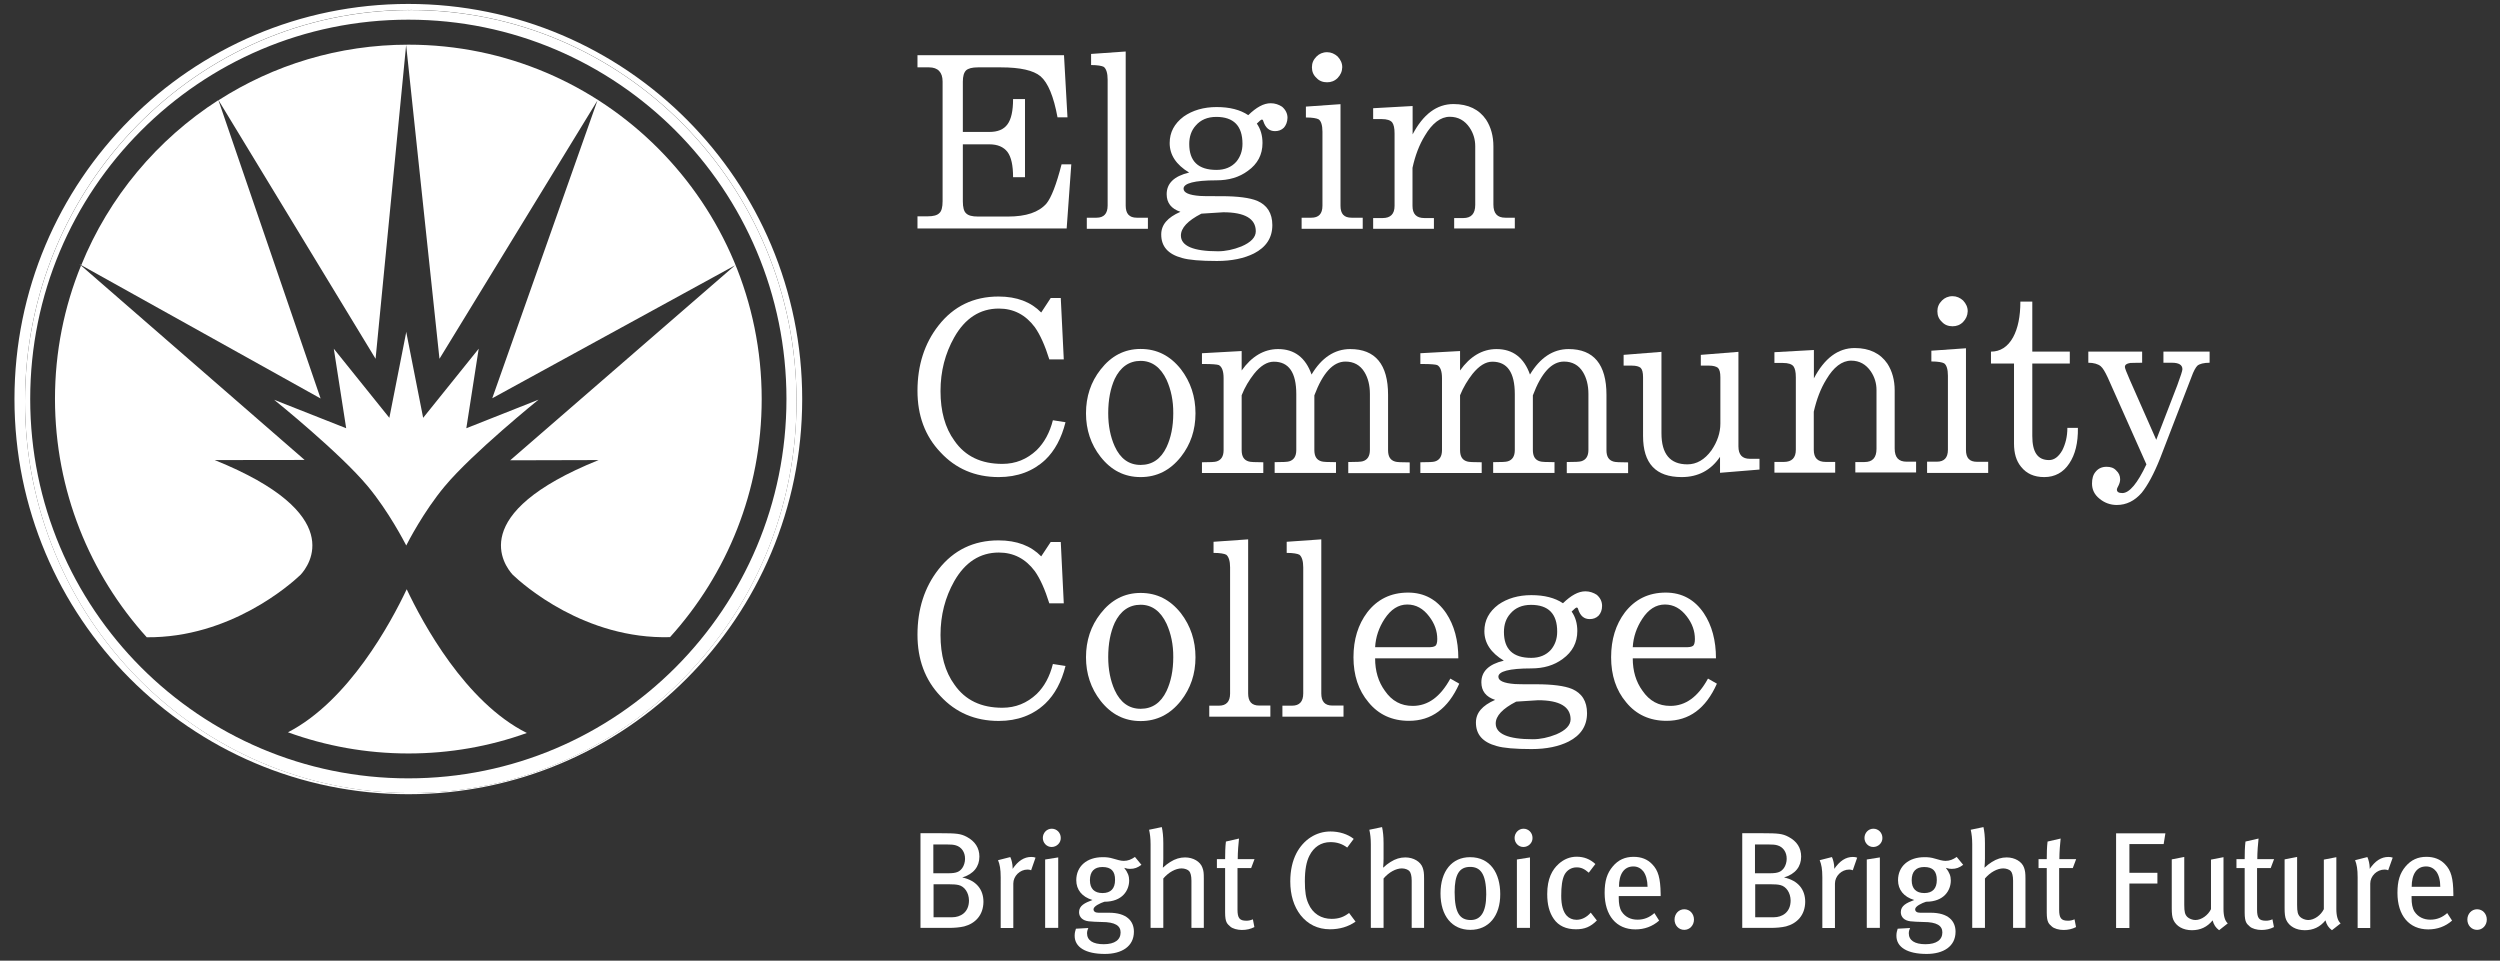 <?xml version="1.0" encoding="utf-8"?>
<!-- Generator: Adobe Illustrator 27.8.1, SVG Export Plug-In . SVG Version: 6.00 Build 0)  -->
<svg version="1.1" id="Layer_1" xmlns="http://www.w3.org/2000/svg" xmlns:xlink="http://www.w3.org/1999/xlink" x="0px" y="0px"
	 viewBox="0 0 216 83" style="enable-background:new 0 0 216 83;" xml:space="preserve">
<rect x="0" y="0" width="216" height="83" fill="#333333" stroke="none"/>
<style type="text/css">
	.st0{fill:#FFFFFF;}
</style>
<g>
	<path class="st0" d="M7.02,22.91l20.68,11.52L18.87,8.65C13.59,12.04,9.41,17.02,7.02,22.91z"/>
	<path class="st0" d="M12.68,55.06c7.2,0.06,12.42-4.57,13.29-5.4c0.74-0.8,4.08-5.27-7.42-9.91l7.77-0.01L7,22.94
		c-1.45,3.56-2.25,7.45-2.25,11.53C4.76,42.4,7.76,49.62,12.68,55.06z"/>
	<path class="st0" d="M35.09,3.89L37.97,31L51.62,8.68l-9.09,25.73L63.5,22.93L44.08,39.77l7.64-0.02
		c-11.49,4.63-8.16,9.1-7.42,9.91c0.88,0.84,6.23,5.59,13.59,5.39c4.92-5.44,7.92-12.65,7.92-20.57c0-16.91-13.67-30.62-30.52-30.62
		c-6.04,0-11.67,1.76-16.41,4.8L32.45,31L35.09,3.89z"/>
	<path class="st0" d="M35.14,50.91c-1.37,2.9-5.02,9.66-10.26,12.36c3.25,1.18,6.75,1.83,10.41,1.83c3.59,0,7.03-0.62,10.23-1.77
		C40.21,60.68,36.52,53.83,35.14,50.91z"/>
	<path class="st0" d="M7,22.94c0-0.01,0.01-0.02,0.01-0.03l-0.15-0.09L7,22.94z"/>
	<polygon class="st0" points="18.86,8.62 18.87,8.65 18.87,8.65 	"/>
	<path class="st0" d="M31.78,42.02c1.82,2.19,3.17,4.83,3.31,5.09v0.02c0,0,0.01-0.01,0.01-0.01c0,0,0.01,0.01,0.01,0.01v-0.02
		c0.13-0.26,1.49-2.91,3.31-5.09c2.4-2.88,8.11-7.49,8.11-7.49L40.29,37l1.07-6.87l-4.8,5.97l-1.45-7.36v-0.07L35.1,28.7l-0.01-0.03
		v0.07l-1.45,7.36l-4.8-5.97L29.91,37l-6.23-2.46C23.68,34.53,29.39,39.14,31.78,42.02z"/>
	<path class="st0" d="M35.28,0.34L35.28,0.34v0.53c0.07,0,0.14-0.01,0.21-0.01c18.41,0,33.33,15.14,33.33,33.82
		c0,18.68-14.92,33.83-33.33,33.83c-18.41,0-33.33-15.14-33.33-33.83c0-18.61,14.81-33.7,33.12-33.82V0.34L35.28,0.34
		c-18.8,0-34.03,15.29-34.03,34.14c0,18.85,15.23,34.13,34.03,34.14c18.79,0,34.03-15.29,34.03-34.14
		C69.31,15.62,54.08,0.34,35.28,0.34z"/>
	<path class="st0" d="M2.16,34.69c0,18.68,14.92,33.83,33.33,33.83c18.41,0,33.33-15.14,33.33-33.83
		c0-18.68-14.92-33.82-33.33-33.82c-0.07,0-0.14,0.01-0.21,0.01V1.7c9.02,0,17.18,3.67,23.1,9.6c5.91,5.93,9.57,14.12,9.57,23.17
		c0,9.05-3.65,17.24-9.57,23.18c-5.91,5.93-14.07,9.6-23.1,9.6c-9.02,0-17.18-3.67-23.1-9.6c-5.91-5.93-9.57-14.12-9.57-23.18
		c0-9.05,3.65-17.24,9.57-23.17c5.91-5.93,14.07-9.6,23.1-9.6V0.87C16.97,0.99,2.16,16.08,2.16,34.69z"/>
</g>
<g>
	<path class="st0" d="M92.16,19.74H79.27v-1.05h0.89c0.49,0,0.82-0.09,1-0.28c0.19-0.16,0.28-0.51,0.28-1.03V7.04
		c0-0.79-0.4-1.22-1.17-1.22h-1V4.77h12.66l0.3,5.37h-0.86c-0.33-1.8-0.82-2.99-1.47-3.55c-0.61-0.51-1.75-0.77-3.43-0.77H84.5
		c-0.51,0-0.84,0.09-1.03,0.26c-0.19,0.19-0.28,0.51-0.28,0.98v4.34h2.29c0.72,0,1.24-0.21,1.56-0.65c0.33-0.44,0.49-1.17,0.49-2.19
		h1.03v6.75h-1.03c0-1.03-0.16-1.75-0.49-2.19c-0.33-0.42-0.84-0.65-1.56-0.65h-2.29v4.93c0,0.51,0.09,0.86,0.28,1.03
		c0.19,0.19,0.51,0.28,1.03,0.28h2.59c1.57,0,2.66-0.37,3.32-1.12c0.42-0.51,0.86-1.64,1.31-3.39h0.84L92.16,19.74z"/>
	<path class="st0" d="M93.9,19.77v-0.96h0.84c0.63,0,0.96-0.35,0.96-1.05V6.88c0-0.56-0.12-0.93-0.33-1.1
		c-0.16-0.09-0.54-0.16-1.1-0.16V4.66l2.99-0.21v13.31c0,0.7,0.3,1.05,0.96,1.05h0.96v0.96H93.9z"/>
	<path class="st0" d="M110.93,11.03c-0.21,0.21-0.47,0.3-0.77,0.3c-0.49,0-0.82-0.28-1.01-0.86c-0.02-0.09-0.07-0.14-0.12-0.14
		c-0.07,0-0.21,0.12-0.44,0.35c0.33,0.47,0.49,1.03,0.49,1.68c0,1-0.42,1.8-1.26,2.4c-0.75,0.56-1.66,0.82-2.71,0.82
		c-1.92,0-2.85,0.26-2.85,0.72c0,0.35,0.47,0.56,1.43,0.63c0.12,0.02,0.72,0.02,1.82,0.02c1.45,0,2.47,0.14,3.11,0.4
		c0.86,0.37,1.31,1.07,1.31,2.1c0,1.1-0.54,1.91-1.59,2.45c-0.84,0.42-1.91,0.65-3.2,0.65c-1.42,0-2.43-0.09-3.01-0.26
		c-1.22-0.33-1.8-1-1.8-2.03c0-0.84,0.54-1.47,1.66-1.96c-0.79-0.26-1.19-0.77-1.19-1.52c0-0.93,0.63-1.56,1.94-1.87
		c-1.12-0.68-1.68-1.52-1.68-2.55c0-0.93,0.4-1.68,1.21-2.29c0.77-0.54,1.73-0.82,2.85-0.82c1.12,0,2.03,0.23,2.73,0.7
		c0.7-0.68,1.33-1.03,1.94-1.03c0.38,0,0.7,0.12,0.98,0.3c0.3,0.26,0.47,0.58,0.47,0.96C111.23,10.54,111.11,10.82,110.93,11.03z
		 M105.69,18.34c-0.12,0-0.75,0.05-1.89,0.12c-1.19,0.61-1.77,1.24-1.77,1.89c0,0.89,1.05,1.36,3.2,1.36c0.65,0,1.33-0.14,2.03-0.42
		c0.82-0.35,1.24-0.79,1.24-1.31C108.5,18.9,107.56,18.34,105.69,18.34z M105.09,10.1c-0.77,0-1.36,0.26-1.78,0.75
		c-0.38,0.42-0.56,0.96-0.56,1.59c0,1.49,0.77,2.24,2.36,2.24c0.7,0,1.28-0.23,1.7-0.7c0.35-0.42,0.54-0.93,0.54-1.56
		C107.35,10.87,106.58,10.1,105.09,10.1z"/>
	<path class="st0" d="M112.46,19.77v-0.96h0.84c0.63,0,0.96-0.33,0.96-1.03v-6.4c0-0.56-0.12-0.93-0.33-1.07
		c-0.16-0.09-0.54-0.16-1.1-0.16V9.21L115.82,9v8.78c0,0.7,0.3,1.03,0.96,1.03h0.96v0.96H112.46z M115.57,6.74
		c-0.26,0.26-0.56,0.37-0.91,0.37c-0.37,0-0.68-0.12-0.91-0.37c-0.28-0.26-0.4-0.56-0.4-0.93c0-0.35,0.12-0.65,0.4-0.93
		c0.23-0.23,0.54-0.37,0.91-0.37c0.35,0,0.65,0.14,0.91,0.37c0.26,0.28,0.4,0.58,0.4,0.93C115.96,6.18,115.82,6.48,115.57,6.74z"/>
	<path class="st0" d="M125.64,19.77v-0.93h0.79c0.68,0,1.03-0.37,1.03-1.14v-5.07c0-0.58-0.16-1.12-0.49-1.61
		c-0.42-0.61-0.98-0.93-1.71-0.93c-0.79,0-1.52,0.56-2.15,1.63c-0.49,0.79-0.84,1.73-1.07,2.78v3.29c0,0.7,0.33,1.05,1.03,1.05h0.82
		v0.93h-5.25v-0.93h0.82c0.68,0,1.03-0.35,1.03-1.05v-6.26c0-0.47-0.07-0.77-0.21-0.96c-0.16-0.19-0.47-0.28-0.89-0.28h-0.75V9.35
		l3.41-0.19v2.45c0.91-1.73,2.08-2.62,3.53-2.62c1.28,0,2.22,0.47,2.82,1.35c0.42,0.65,0.63,1.42,0.63,2.31v5.02
		c0,0.77,0.33,1.14,1.03,1.14h0.82v0.93H125.64z"/>
	<path class="st0" d="M102.03,39.47c-0.93,1.17-2.08,1.75-3.48,1.75s-2.54-0.58-3.46-1.75c-0.84-1.07-1.26-2.34-1.26-3.76
		c0-1.45,0.42-2.71,1.26-3.78c0.91-1.17,2.05-1.78,3.46-1.78s2.55,0.58,3.48,1.75c0.84,1.1,1.26,2.36,1.26,3.81
		S102.87,38.4,102.03,39.47z M100.79,32.81c-0.51-1.07-1.26-1.63-2.24-1.63c-1,0-1.75,0.54-2.24,1.56c-0.37,0.82-0.56,1.8-0.56,2.97
		c0,1.07,0.19,2.03,0.56,2.85c0.49,1.08,1.24,1.61,2.24,1.61c1,0,1.75-0.51,2.24-1.54c0.37-0.79,0.58-1.75,0.58-2.92
		C101.38,34.61,101.17,33.65,100.79,32.81z"/>
	<path class="st0" d="M116.49,40.85v-0.93c0.7,0,1.12-0.02,1.26-0.07c0.4-0.12,0.61-0.44,0.61-0.98v-4.83
		c0-0.75-0.16-1.38-0.47-1.89c-0.37-0.61-0.93-0.91-1.64-0.91c-1.07,0-1.96,0.98-2.69,2.92v4.72c0,0.54,0.19,0.86,0.61,0.98
		c0.14,0.05,0.56,0.07,1.26,0.07v0.93h-5.3v-0.93c0.7,0,1.12-0.02,1.26-0.07c0.4-0.12,0.61-0.44,0.61-0.98v-4.83
		c0-1.87-0.65-2.8-1.94-2.8c-0.58,0-1.15,0.35-1.71,1.05c-0.42,0.54-0.79,1.14-1.07,1.85v4.74c0,0.54,0.19,0.86,0.61,0.98
		c0.14,0.05,0.56,0.07,1.26,0.07v0.93h-5.3v-0.93c0.7,0,1.12-0.02,1.26-0.07c0.4-0.12,0.61-0.44,0.61-0.98v-6.21
		c0-0.61-0.14-1-0.42-1.14c-0.14-0.05-0.56-0.09-1.24-0.09h-0.21v-0.93l3.43-0.19v1.68c0.86-1.21,1.92-1.85,3.15-1.85
		c1.42,0,2.38,0.75,2.89,2.2c0.86-1.45,1.99-2.2,3.34-2.2c2.17,0,3.27,1.33,3.27,3.95v4.79c0,0.54,0.19,0.86,0.61,0.98
		c0.14,0.05,0.56,0.07,1.26,0.07v0.93H116.49z"/>
	<path class="st0" d="M135.37,40.85v-0.93c0.7,0,1.12-0.02,1.26-0.07c0.4-0.12,0.61-0.44,0.61-0.98v-4.83
		c0-0.75-0.16-1.38-0.47-1.89c-0.37-0.61-0.93-0.91-1.64-0.91c-1.07,0-1.96,0.98-2.69,2.92v4.72c0,0.54,0.19,0.86,0.61,0.98
		c0.14,0.05,0.56,0.07,1.26,0.07v0.93h-5.3v-0.93c0.7,0,1.12-0.02,1.26-0.07c0.4-0.12,0.61-0.44,0.61-0.98v-4.83
		c0-1.87-0.65-2.8-1.94-2.8c-0.58,0-1.14,0.35-1.71,1.05c-0.42,0.54-0.79,1.14-1.08,1.85v4.74c0,0.54,0.19,0.86,0.61,0.98
		c0.14,0.05,0.56,0.07,1.26,0.07v0.93h-5.3v-0.93c0.7,0,1.12-0.02,1.26-0.07c0.4-0.12,0.61-0.44,0.61-0.98v-6.21
		c0-0.61-0.14-1-0.42-1.14c-0.14-0.05-0.56-0.09-1.24-0.09h-0.21v-0.93l3.43-0.19v1.68c0.86-1.21,1.92-1.85,3.15-1.85
		c1.42,0,2.38,0.75,2.89,2.2c0.87-1.45,1.99-2.2,3.34-2.2c2.17,0,3.27,1.33,3.27,3.95v4.79c0,0.54,0.19,0.86,0.61,0.98
		c0.14,0.05,0.56,0.07,1.26,0.07v0.93H135.37z"/>
	<path class="st0" d="M148.61,40.85v-1.38c-0.79,1.17-1.91,1.75-3.31,1.75c-2.24,0-3.34-1.17-3.34-3.55V32.6
		c0-0.42-0.07-0.68-0.21-0.82c-0.14-0.12-0.4-0.19-0.75-0.19h-0.72v-0.93l3.27-0.26v7.03c0,1.8,0.75,2.69,2.24,2.69
		c0.79,0,1.49-0.4,2.08-1.21c0.51-0.75,0.77-1.52,0.77-2.31V32.6c0-0.42-0.07-0.68-0.21-0.82c-0.16-0.12-0.42-0.19-0.75-0.19h-0.73
		v-0.93l3.25-0.26v8.17c0,0.72,0.33,1.07,0.98,1.07h0.84v0.93L148.61,40.85z"/>
	<path class="st0" d="M160.3,40.85v-0.93h0.8c0.68,0,1.03-0.37,1.03-1.14V33.7c0-0.58-0.16-1.12-0.49-1.61
		c-0.42-0.61-0.98-0.93-1.7-0.93c-0.79,0-1.52,0.56-2.15,1.63c-0.49,0.79-0.84,1.73-1.08,2.78v3.29c0,0.7,0.33,1.05,1.03,1.05h0.82
		v0.93h-5.25v-0.93h0.82c0.68,0,1.03-0.35,1.03-1.05V32.6c0-0.47-0.07-0.77-0.21-0.96c-0.16-0.19-0.47-0.28-0.89-0.28h-0.75v-0.93
		l3.41-0.19v2.45c0.91-1.73,2.08-2.62,3.53-2.62c1.28,0,2.22,0.47,2.82,1.35c0.42,0.65,0.63,1.43,0.63,2.31v5.02
		c0,0.77,0.33,1.14,1.03,1.14h0.82v0.93H160.3z"/>
	<path class="st0" d="M166.5,40.85v-0.96h0.84c0.63,0,0.96-0.33,0.96-1.03v-6.4c0-0.56-0.12-0.93-0.33-1.07
		c-0.16-0.09-0.54-0.16-1.1-0.16v-0.93l2.99-0.21v8.78c0,0.7,0.3,1.03,0.96,1.03h0.96v0.96H166.5z M169.61,27.82
		c-0.26,0.26-0.56,0.37-0.91,0.37c-0.37,0-0.68-0.12-0.91-0.37c-0.28-0.26-0.4-0.56-0.4-0.93c0-0.35,0.12-0.65,0.4-0.93
		c0.23-0.23,0.54-0.37,0.91-0.37c0.35,0,0.65,0.14,0.91,0.37c0.26,0.28,0.4,0.58,0.4,0.93C170,27.26,169.86,27.56,169.61,27.82z"/>
	<path class="st0" d="M178.78,40.05c-0.51,0.77-1.24,1.17-2.15,1.17c-0.89,0-1.54-0.3-2.01-0.89c-0.42-0.51-0.61-1.17-0.61-2.01
		v-6.91h-1.99v-1.03c0.79,0,1.45-0.4,1.91-1.24c0.42-0.77,0.63-1.8,0.63-3.08h1.03v4.32h3.24v1.03h-3.24v6.26
		c0,1.4,0.46,2.08,1.45,2.08c0.44,0,0.82-0.28,1.14-0.84c0.28-0.56,0.44-1.19,0.44-1.94h0.91C179.55,38.26,179.3,39.28,178.78,40.05
		z"/>
	<path class="st0" d="M189.85,31.6c-0.14,0.14-0.33,0.47-0.51,0.98l-2.71,7.03c-0.54,1.35-1.08,2.34-1.59,2.97
		c-0.61,0.7-1.33,1.05-2.15,1.05c-0.56,0-1.07-0.19-1.49-0.54c-0.44-0.35-0.65-0.79-0.65-1.31c0-0.42,0.09-0.77,0.32-1.03
		c0.23-0.28,0.54-0.42,0.94-0.42c0.35,0,0.63,0.09,0.84,0.33c0.21,0.19,0.33,0.44,0.33,0.75c0,0.19-0.05,0.35-0.14,0.54
		c-0.09,0.16-0.14,0.28-0.14,0.35c0,0.19,0.14,0.3,0.47,0.3c0.61,0,1.31-0.84,2.08-2.48l-3.34-7.5c-0.23-0.49-0.42-0.82-0.61-0.98
		c-0.23-0.19-0.61-0.3-1.07-0.3v-0.96h4.65v0.96c-0.58,0-0.93,0.02-1.03,0.02c-0.32,0.05-0.46,0.16-0.46,0.35
		c0,0.09,0.14,0.47,0.42,1.1L186.3,38l1.82-4.72c0.28-0.77,0.44-1.24,0.44-1.38c0-0.37-0.3-0.56-0.91-0.56h-0.73v-0.96h3.99v0.96
		C190.41,31.34,190.03,31.44,189.85,31.6z"/>
	<path class="st0" d="M102.03,60.55c-0.93,1.17-2.08,1.75-3.48,1.75s-2.54-0.58-3.46-1.75c-0.84-1.08-1.26-2.34-1.26-3.76
		c0-1.45,0.42-2.71,1.26-3.78c0.91-1.17,2.05-1.78,3.46-1.78s2.55,0.58,3.48,1.75c0.84,1.1,1.26,2.36,1.26,3.81
		C103.29,58.24,102.87,59.47,102.03,60.55z M100.79,53.89c-0.51-1.08-1.26-1.64-2.24-1.64c-1,0-1.75,0.54-2.24,1.56
		c-0.37,0.82-0.56,1.8-0.56,2.97c0,1.07,0.19,2.03,0.56,2.85c0.49,1.07,1.24,1.61,2.24,1.61c1,0,1.75-0.51,2.24-1.54
		c0.37-0.79,0.58-1.75,0.58-2.92C101.38,55.69,101.17,54.73,100.79,53.89z"/>
	<path class="st0" d="M104.48,61.93v-0.96h0.84c0.63,0,0.96-0.35,0.96-1.05V49.03c0-0.56-0.12-0.93-0.33-1.1
		c-0.16-0.09-0.54-0.16-1.1-0.16v-0.96l2.99-0.21v13.31c0,0.7,0.3,1.05,0.96,1.05h0.96v0.96H104.48z"/>
	<path class="st0" d="M110.8,61.93v-0.96h0.84c0.63,0,0.96-0.35,0.96-1.05V49.03c0-0.56-0.12-0.93-0.33-1.1
		c-0.16-0.09-0.54-0.16-1.1-0.16v-0.96l2.99-0.21v13.31c0,0.7,0.3,1.05,0.96,1.05h0.96v0.96H110.8z"/>
	<path class="st0" d="M121.73,62.28c-1.45,0-2.62-0.54-3.48-1.59c-0.89-1.05-1.31-2.36-1.31-3.9c0-1.54,0.4-2.83,1.19-3.88
		c0.86-1.12,2.03-1.71,3.53-1.71c1.4,0,2.5,0.61,3.29,1.78c0.7,1.05,1.05,2.36,1.05,3.9h-7.19c0,1.1,0.28,2.03,0.84,2.8
		c0.61,0.89,1.4,1.31,2.41,1.31c1.31,0,2.38-0.77,3.25-2.36l0.77,0.44C125.12,61.23,123.67,62.28,121.73,62.28z M123.48,53.26
		c-0.51-0.68-1.14-1.03-1.89-1.03c-0.77,0-1.42,0.42-1.96,1.24c-0.49,0.75-0.77,1.56-0.82,2.45h4.58c0.28,0,0.49-0.02,0.63-0.12
		c0.09-0.07,0.16-0.26,0.16-0.58C124.18,54.52,123.95,53.87,123.48,53.26z"/>
	<path class="st0" d="M138.12,53.19c-0.21,0.21-0.47,0.3-0.77,0.3c-0.49,0-0.82-0.28-1-0.86c-0.02-0.09-0.07-0.14-0.12-0.14
		c-0.07,0-0.21,0.12-0.44,0.35c0.33,0.47,0.49,1.03,0.49,1.68c0,1-0.42,1.8-1.26,2.41c-0.75,0.56-1.66,0.82-2.71,0.82
		c-1.92,0-2.85,0.26-2.85,0.72c0,0.35,0.47,0.56,1.42,0.63c0.12,0.02,0.73,0.02,1.82,0.02c1.45,0,2.48,0.14,3.11,0.4
		c0.87,0.37,1.31,1.07,1.31,2.1c0,1.1-0.54,1.91-1.59,2.45c-0.84,0.42-1.91,0.65-3.2,0.65c-1.42,0-2.43-0.09-3.01-0.26
		c-1.22-0.33-1.8-1-1.8-2.03c0-0.84,0.54-1.47,1.66-1.96c-0.8-0.26-1.19-0.77-1.19-1.52c0-0.93,0.63-1.56,1.94-1.87
		c-1.12-0.68-1.68-1.52-1.68-2.55c0-0.93,0.4-1.68,1.21-2.29c0.77-0.54,1.73-0.82,2.85-0.82c1.12,0,2.03,0.23,2.73,0.7
		c0.7-0.68,1.33-1.03,1.94-1.03c0.37,0,0.7,0.12,0.98,0.3c0.3,0.26,0.46,0.58,0.46,0.96C138.42,52.7,138.31,52.98,138.12,53.19z
		 M132.89,60.5c-0.12,0-0.75,0.05-1.89,0.12c-1.19,0.61-1.77,1.24-1.77,1.89c0,0.89,1.05,1.36,3.2,1.36c0.66,0,1.33-0.14,2.03-0.42
		c0.82-0.35,1.24-0.79,1.24-1.31C135.69,61.06,134.76,60.5,132.89,60.5z M132.28,52.26c-0.77,0-1.36,0.26-1.78,0.75
		c-0.38,0.42-0.56,0.96-0.56,1.59c0,1.49,0.77,2.24,2.36,2.24c0.7,0,1.28-0.23,1.7-0.7c0.35-0.42,0.54-0.93,0.54-1.56
		C134.55,53.03,133.78,52.26,132.28,52.26z"/>
	<path class="st0" d="M143.99,62.28c-1.45,0-2.62-0.54-3.48-1.59c-0.89-1.05-1.31-2.36-1.31-3.9c0-1.54,0.4-2.83,1.19-3.88
		c0.87-1.12,2.03-1.71,3.53-1.71c1.4,0,2.5,0.61,3.29,1.78c0.7,1.05,1.05,2.36,1.05,3.9h-7.19c0,1.1,0.28,2.03,0.84,2.8
		c0.61,0.89,1.4,1.31,2.41,1.31c1.31,0,2.38-0.77,3.25-2.36l0.77,0.44C147.38,61.23,145.93,62.28,143.99,62.28z M145.74,53.26
		c-0.52-0.68-1.14-1.03-1.89-1.03c-0.77,0-1.43,0.42-1.96,1.24c-0.49,0.75-0.77,1.56-0.82,2.45h4.58c0.28,0,0.49-0.02,0.63-0.12
		c0.09-0.07,0.16-0.26,0.16-0.58C146.44,54.52,146.21,53.87,145.74,53.26z"/>
	<g>
		<path class="st0" d="M89.57,38.89c-0.84,0.79-1.82,1.19-2.97,1.19c-1.82,0-3.2-0.65-4.13-1.99c-0.82-1.12-1.21-2.57-1.21-4.3
			c0-1.71,0.4-3.25,1.19-4.65c0.93-1.64,2.22-2.48,3.85-2.48c1.28,0,2.31,0.54,3.11,1.61c0.46,0.65,0.88,1.59,1.25,2.78h1.25
			l-0.26-5.3h-0.87L89.96,27c-0.89-0.91-2.1-1.38-3.69-1.38c-2.15,0-3.88,0.84-5.18,2.5c-1.21,1.54-1.82,3.43-1.82,5.65
			c0,2.13,0.65,3.9,1.98,5.3c1.31,1.42,2.99,2.15,5.04,2.15c1.63,0,2.97-0.51,4.02-1.49c0.83-0.79,1.41-1.89,1.75-3.25l-1.09-0.17
			C90.7,37.37,90.23,38.24,89.57,38.89z"/>
	</g>
	<g>
		<path class="st0" d="M89.57,59.96c-0.84,0.79-1.82,1.19-2.97,1.19c-1.82,0-3.2-0.65-4.13-1.99c-0.82-1.12-1.21-2.57-1.21-4.3
			c0-1.71,0.4-3.25,1.19-4.65c0.93-1.63,2.22-2.47,3.85-2.47c1.28,0,2.31,0.54,3.11,1.61c0.46,0.65,0.88,1.59,1.25,2.78h1.25
			l-0.26-5.3h-0.87l-0.82,1.24c-0.89-0.91-2.1-1.38-3.69-1.38c-2.15,0-3.88,0.84-5.18,2.5c-1.21,1.54-1.82,3.43-1.82,5.65
			c0,2.13,0.65,3.9,1.98,5.3c1.31,1.42,2.99,2.15,5.04,2.15c1.63,0,2.97-0.51,4.02-1.5c0.83-0.79,1.41-1.89,1.75-3.25l-1.09-0.17
			C90.7,58.45,90.23,59.32,89.57,59.96z"/>
	</g>
</g>
<g>
	<path class="st0" d="M83.31,80.04c-0.37,0.09-0.87,0.13-1.29,0.13h-2.49v-8.18h1.73c1.38,0,1.75,0.04,2.26,0.31
		c0.72,0.38,1.1,0.96,1.1,1.71c0,0.85-0.49,1.51-1.48,1.8c1.23,0.27,1.83,1.05,1.83,2.11C84.96,79.07,84.26,79.79,83.31,80.04z
		 M82.59,73.04c-0.19-0.06-0.42-0.08-0.83-0.08h-1.12v2.49h1.29c0.72,0,0.97-0.13,1.21-0.45c0.15-0.21,0.24-0.52,0.24-0.79
		C83.39,73.63,83.07,73.18,82.59,73.04z M82.83,76.47c-0.21-0.05-0.45-0.07-0.85-0.07h-1.32v2.85h1.62c0.68,0,1.44-0.4,1.44-1.45
		C83.71,77.13,83.34,76.59,82.83,76.47z"/>
	<path class="st0" d="M89.09,75.19c-0.11-0.04-0.19-0.06-0.31-0.06c-0.66,0-1.23,0.56-1.23,1.21v3.84h-1.09V75.8
		c0-0.72-0.08-1.12-0.23-1.48l1.06-0.27c0.11,0.23,0.2,0.62,0.2,0.91v0.11c0.47-0.69,0.99-1.03,1.61-1.03
		c0.14,0,0.27,0.02,0.37,0.06L89.09,75.19z"/>
	<path class="st0" d="M90.86,73.18c-0.43,0-0.76-0.36-0.76-0.78c0-0.44,0.34-0.8,0.77-0.8c0.43,0,0.78,0.34,0.78,0.8
		C91.66,72.82,91.3,73.18,90.86,73.18z M90.3,80.17v-5.91l1.13-0.18v6.09H90.3z"/>
	<path class="st0" d="M97.64,75.07c-0.18,0-0.23-0.01-0.51-0.09c0.31,0.39,0.43,0.71,0.43,1.09c0,0.85-0.58,1.84-2.14,1.84
		c-0.37,0.12-0.94,0.39-0.94,0.65c0,0.18,0.14,0.3,0.43,0.3h0.91c1.52,0,2.15,0.71,2.15,1.64c0,1.28-1.06,1.92-2.51,1.92
		c-1.66,0-2.61-0.58-2.61-1.57c0-0.25,0.05-0.43,0.11-0.61l1.07-0.06c-0.05,0.1-0.11,0.29-0.11,0.45c0,0.62,0.51,0.95,1.44,0.95
		c0.97,0,1.46-0.39,1.46-1.02c0-0.57-0.46-0.9-1.64-0.9c-0.42,0-0.89-0.04-1.12-0.06c-0.52-0.06-0.83-0.36-0.83-0.79
		c0-0.56,0.49-0.8,1.16-1.05c-0.91-0.27-1.4-0.89-1.4-1.71c0-1.2,0.91-1.99,2.28-1.99c0.32,0,0.57,0.02,0.93,0.13
		c0.31,0.09,0.63,0.19,0.89,0.19c0.36,0,0.65-0.12,0.97-0.34l0.56,0.68C98.29,74.97,98.01,75.07,97.64,75.07z M95.25,74.91
		c-0.7,0-1.08,0.38-1.08,1.14c0,0.74,0.39,1.11,1.09,1.11c0.71,0,1.08-0.39,1.08-1.13C96.35,75.27,96,74.91,95.25,74.91z"/>
	<path class="st0" d="M102.94,80.17v-4.08c0-0.42-0.08-0.7-0.2-0.83c-0.11-0.12-0.37-0.23-0.65-0.23c-0.51,0-1.12,0.33-1.58,0.87
		v4.27h-1.1v-7.23c0-0.51-0.05-0.9-0.13-1.25l1.1-0.23c0.08,0.36,0.13,0.8,0.13,1.38v1.33c0,0.21-0.01,0.49-0.04,0.8
		c0.26-0.24,0.39-0.33,0.63-0.49c0.44-0.28,0.86-0.4,1.29-0.4c0.7,0,1.32,0.36,1.5,0.89c0.1,0.27,0.12,0.43,0.12,0.96v4.24H102.94z"
		/>
	<path class="st0" d="M108.1,75h-1.18v3.59c0,0.74,0.18,0.96,0.77,0.96c0.2,0,0.37-0.04,0.56-0.12l0.13,0.67
		c-0.33,0.17-0.69,0.25-1.08,0.25c-0.39,0-0.82-0.12-1.01-0.3c-0.25-0.23-0.44-0.34-0.44-1.21V75h-0.71v-0.77h0.71
		c0-0.46,0.01-1.07,0.07-1.52l1.13-0.26c-0.05,0.43-0.11,1.18-0.11,1.78h1.45L108.1,75z"/>
	<path class="st0" d="M114.91,80.29c-1.07,0-1.92-0.44-2.54-1.22c-0.58-0.75-0.89-1.73-0.89-2.92c0-0.95,0.19-1.77,0.53-2.43
		c0.61-1.16,1.69-1.88,2.94-1.88c0.77,0,1.5,0.23,2.01,0.64l-0.56,0.75c-0.45-0.33-0.9-0.47-1.45-0.47c-0.81,0-1.44,0.42-1.82,1.18
		c-0.26,0.52-0.39,1.21-0.39,2.2c0,0.91,0.09,1.45,0.3,1.92c0.38,0.9,1.14,1.33,2.01,1.33c0.63,0,1.07-0.17,1.51-0.51l0.56,0.75
		C116.49,80.07,115.75,80.29,114.91,80.29z"/>
	<path class="st0" d="M121.97,80.17v-4.08c0-0.42-0.08-0.7-0.2-0.83c-0.11-0.12-0.37-0.23-0.65-0.23c-0.51,0-1.12,0.33-1.58,0.87
		v4.27h-1.1v-7.23c0-0.51-0.05-0.9-0.13-1.25l1.1-0.23c0.08,0.36,0.13,0.8,0.13,1.38v1.33c0,0.21-0.01,0.49-0.04,0.8
		c0.26-0.24,0.39-0.33,0.63-0.49c0.44-0.28,0.85-0.4,1.29-0.4c0.7,0,1.32,0.36,1.5,0.89c0.09,0.27,0.12,0.43,0.12,0.96v4.24H121.97z
		"/>
	<path class="st0" d="M127.04,80.34c-1.59,0-2.58-1.21-2.58-3.15c0-1.92,0.99-3.13,2.55-3.13c1.76,0,2.61,1.4,2.61,3.19
		C129.63,79.14,128.62,80.34,127.04,80.34z M127.02,74.9c-0.95,0-1.34,0.68-1.34,2.17c0,1.82,0.46,2.42,1.39,2.42
		c0.83,0,1.34-0.64,1.34-2.2C128.41,75.46,127.88,74.9,127.02,74.9z"/>
	<path class="st0" d="M131.62,73.18c-0.43,0-0.76-0.36-0.76-0.78c0-0.44,0.35-0.8,0.77-0.8c0.43,0,0.78,0.34,0.78,0.8
		C132.42,72.82,132.06,73.18,131.62,73.18z M131.06,80.17v-5.91l1.13-0.18v6.09H131.06z"/>
	<path class="st0" d="M136.16,80.29c-0.85,0-1.5-0.3-1.91-0.89c-0.39-0.56-0.57-1.25-0.57-2.15c0-1.34,0.43-2.11,1-2.62
		c0.44-0.39,0.96-0.61,1.54-0.61c0.64,0,1.16,0.21,1.62,0.63l-0.57,0.75c-0.39-0.34-0.67-0.46-1.05-0.46
		c-0.45,0-0.84,0.24-1.05,0.64c-0.2,0.4-0.28,1-0.28,1.82c0,0.83,0.17,1.38,0.47,1.71c0.21,0.23,0.51,0.36,0.85,0.36
		c0.44,0,0.88-0.21,1.23-0.62l0.53,0.68C137.42,80.08,136.92,80.29,136.16,80.29z"/>
	<path class="st0" d="M139.86,77.43v0.14c0,0.51,0.07,0.9,0.25,1.19c0.31,0.47,0.79,0.7,1.37,0.7c0.56,0,1.03-0.19,1.46-0.57
		l0.41,0.65c-0.58,0.51-1.28,0.76-2.05,0.76c-1.65,0-2.66-1.2-2.66-3.15c0-1.03,0.2-1.7,0.71-2.3c0.47-0.56,1.06-0.82,1.79-0.82
		c0.67,0,1.2,0.21,1.61,0.64c0.52,0.53,0.71,1.2,0.73,2.56v0.19H139.86z M141.98,75.28c-0.19-0.24-0.48-0.42-0.85-0.42
		c-0.83,0-1.25,0.68-1.25,1.76h2.47C142.34,76.05,142.21,75.58,141.98,75.28z"/>
	<path class="st0" d="M145.52,80.34c-0.49,0-0.84-0.4-0.84-0.89c0-0.49,0.36-0.89,0.84-0.89c0.49,0,0.84,0.4,0.84,0.89
		C146.36,79.94,146,80.34,145.52,80.34z"/>
	<path class="st0" d="M154.31,80.04c-0.37,0.09-0.87,0.13-1.29,0.13h-2.49v-8.18h1.73c1.38,0,1.75,0.04,2.26,0.31
		c0.73,0.38,1.1,0.96,1.1,1.71c0,0.85-0.49,1.51-1.48,1.8c1.23,0.27,1.83,1.05,1.83,2.11C155.96,79.07,155.26,79.79,154.31,80.04z
		 M153.58,73.04c-0.19-0.06-0.42-0.08-0.83-0.08h-1.12v2.49h1.29c0.72,0,0.97-0.13,1.21-0.45c0.15-0.21,0.24-0.52,0.24-0.79
		C154.38,73.63,154.06,73.18,153.58,73.04z M153.82,76.47c-0.21-0.05-0.45-0.07-0.85-0.07h-1.32v2.85h1.62
		c0.68,0,1.44-0.4,1.44-1.45C154.7,77.13,154.33,76.59,153.82,76.47z"/>
	<path class="st0" d="M160.08,75.19c-0.11-0.04-0.19-0.06-0.31-0.06c-0.66,0-1.23,0.56-1.23,1.21v3.84h-1.09V75.8
		c0-0.72-0.08-1.12-0.23-1.48l1.06-0.27c0.11,0.23,0.2,0.62,0.2,0.91v0.11c0.48-0.69,0.99-1.03,1.61-1.03
		c0.14,0,0.27,0.02,0.37,0.06L160.08,75.19z"/>
	<path class="st0" d="M161.85,73.18c-0.43,0-0.76-0.36-0.76-0.78c0-0.44,0.34-0.8,0.77-0.8c0.43,0,0.78,0.34,0.78,0.8
		C162.65,72.82,162.29,73.18,161.85,73.18z M161.29,80.17v-5.91l1.13-0.18v6.09H161.29z"/>
	<path class="st0" d="M168.63,75.07c-0.18,0-0.23-0.01-0.51-0.09c0.31,0.39,0.43,0.71,0.43,1.09c0,0.85-0.58,1.84-2.14,1.84
		c-0.37,0.12-0.94,0.39-0.94,0.65c0,0.18,0.14,0.3,0.43,0.3h0.91c1.52,0,2.15,0.71,2.15,1.64c0,1.28-1.06,1.92-2.5,1.92
		c-1.66,0-2.61-0.58-2.61-1.57c0-0.25,0.05-0.43,0.11-0.61l1.07-0.06c-0.05,0.1-0.11,0.29-0.11,0.45c0,0.62,0.51,0.95,1.44,0.95
		c0.97,0,1.46-0.39,1.46-1.02c0-0.57-0.46-0.9-1.64-0.9c-0.42,0-0.89-0.04-1.12-0.06c-0.52-0.06-0.83-0.36-0.83-0.79
		c0-0.56,0.49-0.8,1.16-1.05c-0.91-0.27-1.4-0.89-1.4-1.71c0-1.2,0.91-1.99,2.28-1.99c0.32,0,0.57,0.02,0.93,0.13
		c0.31,0.09,0.63,0.19,0.89,0.19c0.36,0,0.65-0.12,0.97-0.34l0.56,0.68C169.29,74.97,169,75.07,168.63,75.07z M166.25,74.91
		c-0.7,0-1.08,0.38-1.08,1.14c0,0.74,0.39,1.11,1.09,1.11c0.71,0,1.08-0.39,1.08-1.13C167.34,75.27,167,74.91,166.25,74.91z"/>
	<path class="st0" d="M173.93,80.17v-4.08c0-0.42-0.08-0.7-0.2-0.83c-0.11-0.12-0.37-0.23-0.65-0.23c-0.51,0-1.12,0.33-1.58,0.87
		v4.27h-1.1v-7.23c0-0.51-0.05-0.9-0.13-1.25l1.1-0.23c0.08,0.36,0.13,0.8,0.13,1.38v1.33c0,0.21-0.01,0.49-0.04,0.8
		c0.26-0.24,0.39-0.33,0.63-0.49c0.44-0.28,0.85-0.4,1.29-0.4c0.7,0,1.32,0.36,1.5,0.89c0.09,0.27,0.12,0.43,0.12,0.96v4.24H173.93z
		"/>
	<path class="st0" d="M179.09,75h-1.18v3.59c0,0.74,0.18,0.96,0.77,0.96c0.2,0,0.37-0.04,0.56-0.12l0.13,0.67
		c-0.33,0.17-0.69,0.25-1.08,0.25c-0.39,0-0.82-0.12-1.01-0.3c-0.25-0.23-0.44-0.34-0.44-1.21V75h-0.71v-0.77h0.71
		c0-0.46,0.01-1.07,0.07-1.52l1.13-0.26c-0.05,0.43-0.11,1.18-0.11,1.78h1.45L179.09,75z"/>
	<path class="st0" d="M186.94,72.93h-2.96v2.48h2.42v0.93h-2.42v3.84h-1.15v-8.18h4.26L186.94,72.93z"/>
	<path class="st0" d="M191.73,80.37c-0.3-0.23-0.45-0.45-0.56-0.85c-0.47,0.58-1.06,0.85-1.79,0.85c-0.76,0-1.35-0.34-1.6-0.89
		c-0.11-0.24-0.14-0.57-0.14-1v-4.23l1.08-0.21v4.14c0,0.61,0.06,0.84,0.27,1.05c0.15,0.14,0.43,0.26,0.69,0.26
		c0.53,0,1.1-0.42,1.35-0.94v-4.28l1.08-0.21v4.48c0,0.61,0.13,1.03,0.37,1.24L191.73,80.37z"/>
	<path class="st0" d="M196.19,75h-1.18v3.59c0,0.74,0.18,0.96,0.77,0.96c0.2,0,0.37-0.04,0.56-0.12l0.13,0.67
		c-0.33,0.17-0.69,0.25-1.08,0.25c-0.39,0-0.82-0.12-1.01-0.3c-0.25-0.23-0.44-0.34-0.44-1.21V75h-0.71v-0.77h0.71
		c0-0.46,0.01-1.07,0.07-1.52l1.13-0.26c-0.05,0.43-0.11,1.18-0.11,1.78h1.45L196.19,75z"/>
	<path class="st0" d="M201.48,80.37c-0.3-0.23-0.45-0.45-0.56-0.85c-0.47,0.58-1.06,0.85-1.79,0.85c-0.76,0-1.35-0.34-1.6-0.89
		c-0.11-0.24-0.14-0.57-0.14-1v-4.23l1.08-0.21v4.14c0,0.61,0.06,0.84,0.27,1.05c0.15,0.14,0.43,0.26,0.69,0.26
		c0.53,0,1.1-0.42,1.35-0.94v-4.28l1.08-0.21v4.48c0,0.61,0.13,1.03,0.37,1.24L201.48,80.37z"/>
	<path class="st0" d="M206.34,75.19c-0.11-0.04-0.19-0.06-0.31-0.06c-0.67,0-1.24,0.56-1.24,1.21v3.84h-1.09V75.8
		c0-0.72-0.08-1.12-0.22-1.48l1.06-0.27c0.11,0.23,0.2,0.62,0.2,0.91v0.11c0.48-0.69,0.99-1.03,1.62-1.03
		c0.14,0,0.27,0.02,0.37,0.06L206.34,75.19z"/>
	<path class="st0" d="M208.36,77.43v0.14c0,0.51,0.07,0.9,0.25,1.19c0.31,0.47,0.8,0.7,1.37,0.7c0.56,0,1.03-0.19,1.46-0.57
		l0.42,0.65c-0.58,0.51-1.28,0.76-2.06,0.76c-1.65,0-2.66-1.2-2.66-3.15c0-1.03,0.2-1.7,0.71-2.3c0.48-0.56,1.06-0.82,1.79-0.82
		c0.67,0,1.2,0.21,1.61,0.64c0.52,0.53,0.71,1.2,0.72,2.56v0.19H208.36z M210.48,75.28c-0.19-0.24-0.48-0.42-0.86-0.42
		c-0.83,0-1.25,0.68-1.25,1.76h2.47C210.84,76.05,210.71,75.58,210.48,75.28z"/>
	<path class="st0" d="M214.02,80.34c-0.49,0-0.84-0.4-0.84-0.89c0-0.49,0.36-0.89,0.84-0.89c0.49,0,0.84,0.4,0.84,0.89
		C214.86,79.94,214.5,80.34,214.02,80.34z"/>
</g>
<g>
</g>
<g>
</g>
<g>
</g>
<g>
</g>
<g>
</g>
<g>
</g>
<g>
</g>
<g>
</g>
<g>
</g>
<g>
</g>
<g>
</g>
<g>
</g>
<g>
</g>
<g>
</g>
<g>
</g>
</svg>
